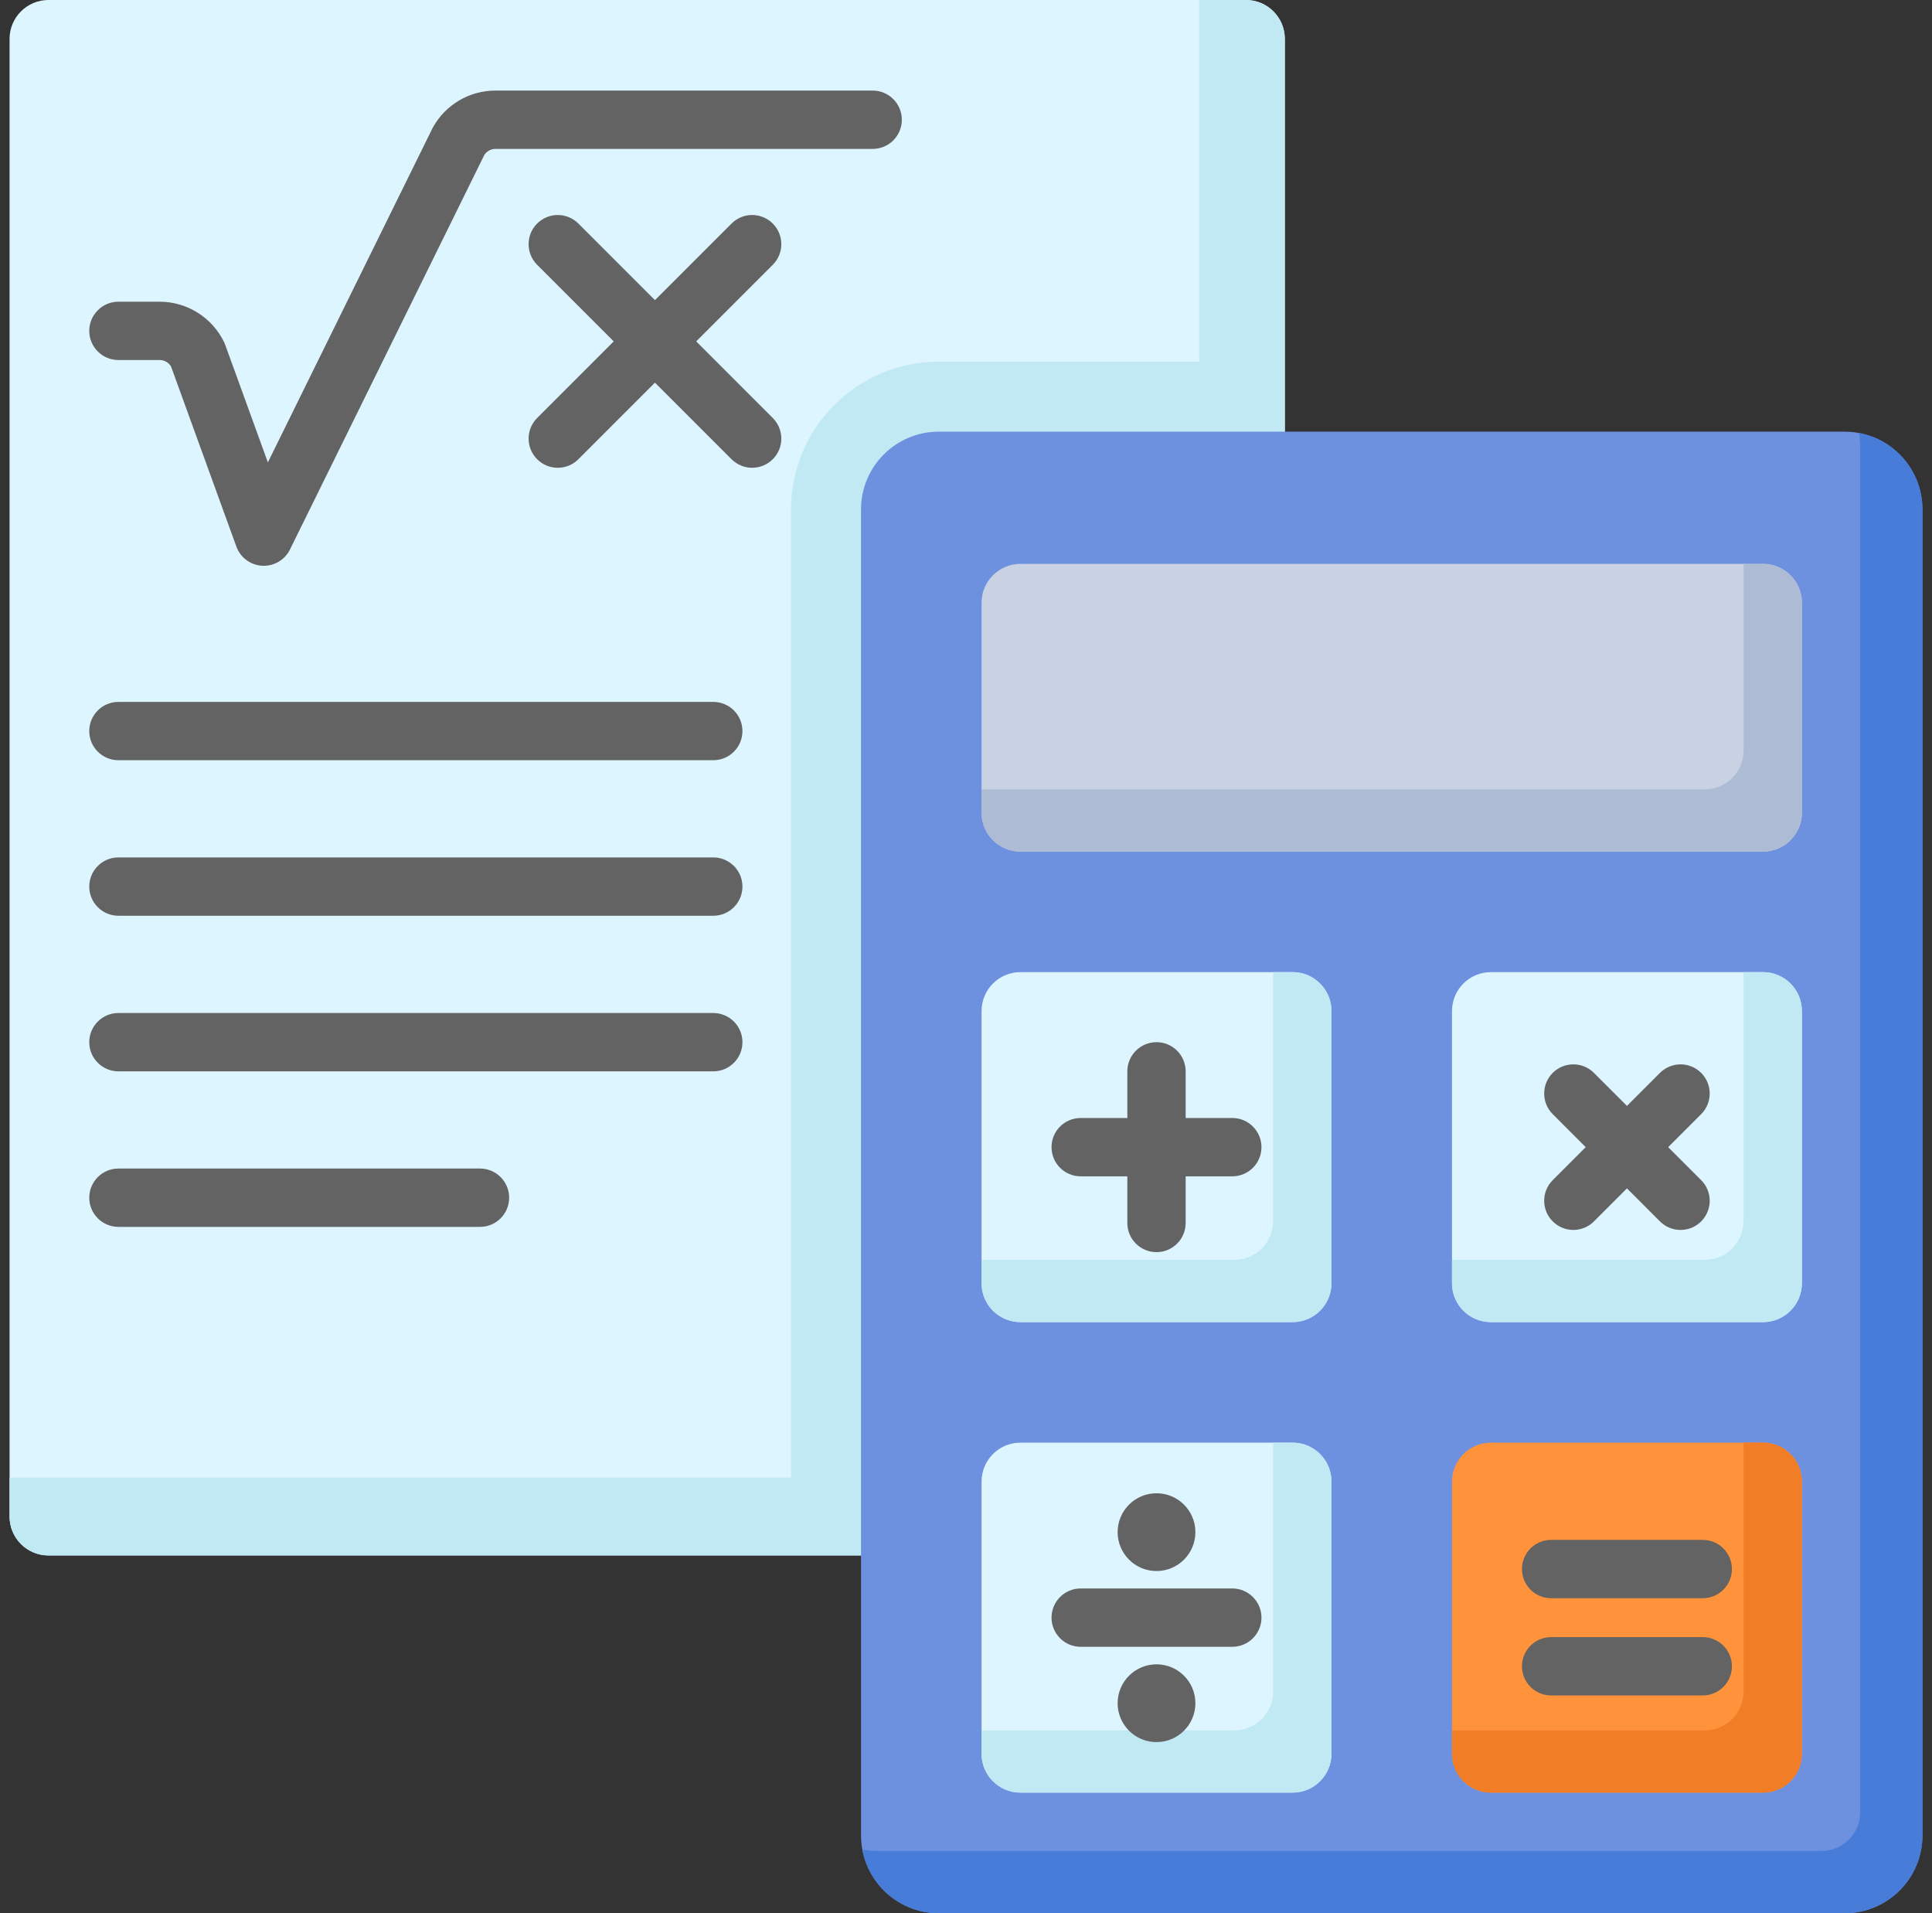 <svg xmlns="http://www.w3.org/2000/svg" width="101" height="100" viewBox="0 0 101 100" fill="none">
  <rect x="0" y="0" width="101" height="100" fill="#333333" stroke="none"/>
  <g clip-path="url(#clip0_7814_19998)">
    <path d="M0.5 79.269V2.032C0.5 0.91 1.41 0 2.532 0H65.134C66.257 0 67.167 0.91 67.167 2.032V81.301H2.532C1.41 81.301 0.5 80.391 0.5 79.269Z" fill="#DDF5FF"/>
    <path d="M62.695 0V18.903H49.077C44.812 18.903 41.354 22.36 41.354 26.626V77.235H0.5V79.269C0.5 80.391 1.41 81.301 2.532 81.301H67.167V2.032C67.166 0.91 66.257 0 65.134 0L62.695 0Z" fill="#C1E9F4"/>
    <path d="M96.435 100.002H49.077C46.831 100.002 45.012 98.182 45.012 95.937V26.627C45.012 24.382 46.831 22.562 49.077 22.562H96.435C98.68 22.562 100.5 24.382 100.5 26.627V95.937C100.5 98.182 98.68 100.002 96.435 100.002Z" fill="#6D90DF"/>
    <path d="M97.177 22.633C97.222 22.874 97.248 23.121 97.248 23.375V94.716C97.248 95.839 96.338 96.749 95.216 96.749H45.825C45.571 96.749 45.324 96.723 45.083 96.678C45.432 98.568 47.086 100.001 49.077 100.001H96.435C98.68 100.001 100.5 98.181 100.5 95.936V26.627C100.5 24.636 99.067 22.982 97.177 22.633Z" fill="#487CD9"/>
    <path d="M51.313 42.481V31.505C51.313 30.383 52.223 29.473 53.346 29.473H92.167C93.289 29.473 94.199 30.383 94.199 31.505V42.481C94.199 43.603 93.289 44.513 92.167 44.513H53.346C52.223 44.513 51.313 43.603 51.313 42.481Z" fill="#C9D2E3"/>
    <path d="M91.15 29.473V39.228C91.15 40.351 90.241 41.261 89.118 41.261H51.313V42.481C51.313 43.603 52.223 44.513 53.346 44.513H92.167C93.289 44.513 94.199 43.603 94.199 42.481V31.505C94.199 30.383 93.289 29.473 92.167 29.473H91.15Z" fill="#ADBBD5"/>
    <path d="M51.313 67.072V52.845C51.313 51.722 52.223 50.812 53.346 50.812H67.573C68.695 50.812 69.606 51.722 69.606 52.845V67.072C69.606 68.195 68.695 69.105 67.573 69.105H53.346C52.223 69.105 51.313 68.195 51.313 67.072Z" fill="#DDF5FF"/>
    <path d="M66.557 50.812V63.821C66.557 64.943 65.647 65.853 64.524 65.853H51.312V67.072C51.312 68.195 52.223 69.105 53.345 69.105H67.573C68.695 69.105 69.606 68.195 69.606 67.072V52.845C69.606 51.723 68.695 50.812 67.573 50.812H66.557Z" fill="#C1E9F4"/>
    <path d="M75.906 67.072V52.845C75.906 51.722 76.816 50.812 77.939 50.812H92.166C93.288 50.812 94.198 51.722 94.198 52.845V67.072C94.198 68.195 93.288 69.105 92.166 69.105H77.939C76.816 69.105 75.906 68.195 75.906 67.072Z" fill="#DDF5FF"/>
    <path d="M91.15 50.812V63.821C91.15 64.943 90.24 65.853 89.117 65.853H75.906V67.072C75.906 68.195 76.816 69.105 77.939 69.105H92.166C93.288 69.105 94.198 68.195 94.198 67.072V52.845C94.198 51.723 93.288 50.812 92.166 50.812H91.15Z" fill="#C1E9F4"/>
    <path d="M51.313 91.666V77.439C51.313 76.316 52.223 75.406 53.346 75.406H67.573C68.695 75.406 69.606 76.316 69.606 77.439V91.666C69.606 92.788 68.695 93.698 67.573 93.698H53.346C52.223 93.698 51.313 92.789 51.313 91.666Z" fill="#DDF5FF"/>
    <path d="M66.557 75.406V88.414C66.557 89.537 65.647 90.447 64.524 90.447H51.312V91.666C51.312 92.788 52.223 93.698 53.345 93.698H67.573C68.695 93.698 69.606 92.788 69.606 91.666V77.439C69.606 76.316 68.695 75.406 67.573 75.406H66.557Z" fill="#C1E9F4"/>
    <path d="M75.906 91.666V77.439C75.906 76.316 76.816 75.406 77.939 75.406H92.166C93.288 75.406 94.198 76.316 94.198 77.439V91.666C94.198 92.788 93.288 93.698 92.166 93.698H77.939C76.816 93.698 75.906 92.789 75.906 91.666Z" fill="#FF933B"/>
    <path d="M91.15 75.406V88.414C91.15 89.537 90.24 90.447 89.117 90.447H75.906V91.666C75.906 92.788 76.816 93.698 77.939 93.698H92.166C93.288 93.698 94.198 92.788 94.198 91.666V77.439C94.198 76.316 93.288 75.406 92.166 75.406H91.15Z" fill="#F27D27"/>
    <path d="M13.791 29.573C13.762 29.573 13.735 29.573 13.707 29.571C13.097 29.538 12.566 29.144 12.357 28.569L8.942 19.158C8.82 18.95 8.594 18.818 8.351 18.818H6.19C5.349 18.818 4.666 18.136 4.666 17.294C4.666 16.452 5.349 15.77 6.19 15.77H8.351C9.778 15.77 11.098 16.6 11.716 17.887C11.737 17.932 11.757 17.978 11.774 18.026L14.004 24.168L22.6 6.721C22.611 6.699 22.623 6.677 22.635 6.655C23.292 5.471 24.542 4.734 25.897 4.734H45.621C46.464 4.734 47.146 5.417 47.146 6.259C47.146 7.101 46.464 7.783 45.621 7.783H25.897C25.658 7.783 25.437 7.908 25.313 8.112L15.158 28.723C14.9 29.245 14.369 29.573 13.791 29.573Z" fill="#636363"/>
    <path d="M36.395 17.844L40.398 13.841C40.994 13.246 40.994 12.28 40.398 11.685C39.803 11.089 38.838 11.089 38.243 11.685L34.239 15.688L30.236 11.685C29.641 11.089 28.676 11.089 28.081 11.685C27.485 12.28 27.485 13.246 28.081 13.841L32.084 17.844L28.081 21.848C27.485 22.443 27.485 23.408 28.081 24.004C28.378 24.301 28.768 24.45 29.158 24.45C29.549 24.45 29.938 24.301 30.236 24.004L34.239 20L38.243 24.004C38.541 24.301 38.93 24.45 39.321 24.45C39.711 24.45 40.101 24.301 40.398 24.004C40.994 23.408 40.994 22.443 40.398 21.848L36.395 17.844Z" fill="#636363"/>
    <path d="M37.288 39.736H6.19C5.349 39.736 4.666 39.054 4.666 38.212C4.666 37.37 5.349 36.688 6.19 36.688H37.288C38.13 36.688 38.813 37.37 38.813 38.212C38.813 39.054 38.13 39.736 37.288 39.736Z" fill="#636363"/>
    <path d="M37.288 47.865H6.19C5.349 47.865 4.666 47.182 4.666 46.341C4.666 45.498 5.349 44.816 6.19 44.816H37.288C38.13 44.816 38.813 45.498 38.813 46.341C38.813 47.182 38.13 47.865 37.288 47.865Z" fill="#636363"/>
    <path d="M37.288 55.998H6.19C5.349 55.998 4.666 55.315 4.666 54.474C4.666 53.631 5.349 52.949 6.19 52.949H37.288C38.13 52.949 38.813 53.631 38.813 54.474C38.813 55.315 38.13 55.998 37.288 55.998Z" fill="#636363"/>
    <path d="M25.093 64.127H6.191C5.349 64.127 4.667 63.445 4.667 62.602C4.667 61.761 5.349 61.078 6.191 61.078H25.093C25.936 61.078 26.617 61.761 26.617 62.602C26.617 63.445 25.936 64.127 25.093 64.127Z" fill="#636363"/>
    <path d="M64.422 58.436H61.983V55.997C61.983 55.155 61.301 54.473 60.459 54.473C59.617 54.473 58.934 55.155 58.934 55.997V58.436H56.495C55.654 58.436 54.971 59.118 54.971 59.961C54.971 60.803 55.653 61.485 56.495 61.485H58.934V63.924C58.934 64.766 59.616 65.448 60.459 65.448C61.3 65.448 61.983 64.766 61.983 63.924V61.485H64.422C65.263 61.485 65.946 60.803 65.946 59.961C65.946 59.118 65.263 58.436 64.422 58.436Z" fill="#636363"/>
    <path d="M89.016 88.619H81.089C80.247 88.619 79.564 87.937 79.564 87.095C79.564 86.253 80.247 85.57 81.089 85.57H89.016C89.857 85.57 90.54 86.253 90.54 87.095C90.54 87.937 89.858 88.619 89.016 88.619Z" fill="#636363"/>
    <path d="M89.016 83.537H81.089C80.247 83.537 79.564 82.855 79.564 82.013C79.564 81.17 80.247 80.488 81.089 80.488H89.016C89.857 80.488 90.54 81.17 90.54 82.013C90.54 82.855 89.858 83.537 89.016 83.537Z" fill="#636363"/>
    <path d="M87.208 59.96L88.933 58.235C89.528 57.64 89.528 56.675 88.933 56.079C88.338 55.484 87.373 55.484 86.777 56.08L85.053 57.804L83.328 56.08C82.733 55.484 81.768 55.484 81.172 56.079C80.577 56.675 80.577 57.64 81.172 58.235L82.897 59.96L81.172 61.685C80.577 62.28 80.577 63.245 81.172 63.84C81.47 64.138 81.86 64.287 82.251 64.287C82.64 64.287 83.03 64.139 83.328 63.84L85.053 62.115L86.777 63.84C87.075 64.138 87.465 64.287 87.855 64.287C88.246 64.287 88.636 64.139 88.933 63.84C89.528 63.245 89.528 62.28 88.933 61.685L87.208 59.96Z" fill="#636363"/>
    <path d="M64.422 86.076H56.495C55.654 86.076 54.971 85.394 54.971 84.552C54.971 83.709 55.654 83.027 56.495 83.027H64.422C65.263 83.027 65.946 83.709 65.946 84.552C65.946 85.394 65.263 86.076 64.422 86.076Z" fill="#636363"/>
    <path d="M62.492 80.083C62.492 81.206 61.581 82.116 60.459 82.116C59.337 82.116 58.427 81.206 58.427 80.083C58.427 78.961 59.337 78.051 60.459 78.051C61.581 78.051 62.492 78.961 62.492 80.083Z" fill="#636363"/>
    <path d="M62.492 89.025C62.492 90.147 61.581 91.057 60.459 91.057C59.337 91.057 58.427 90.147 58.427 89.025C58.427 87.902 59.337 86.992 60.459 86.992C61.581 86.992 62.492 87.902 62.492 89.025Z" fill="#636363"/>
  </g>
  <defs>
    <clipPath id="clip0_7814_19998">
      <rect width="100" height="100" fill="white" transform="translate(0.5)"/>
    </clipPath>
  </defs>
</svg>